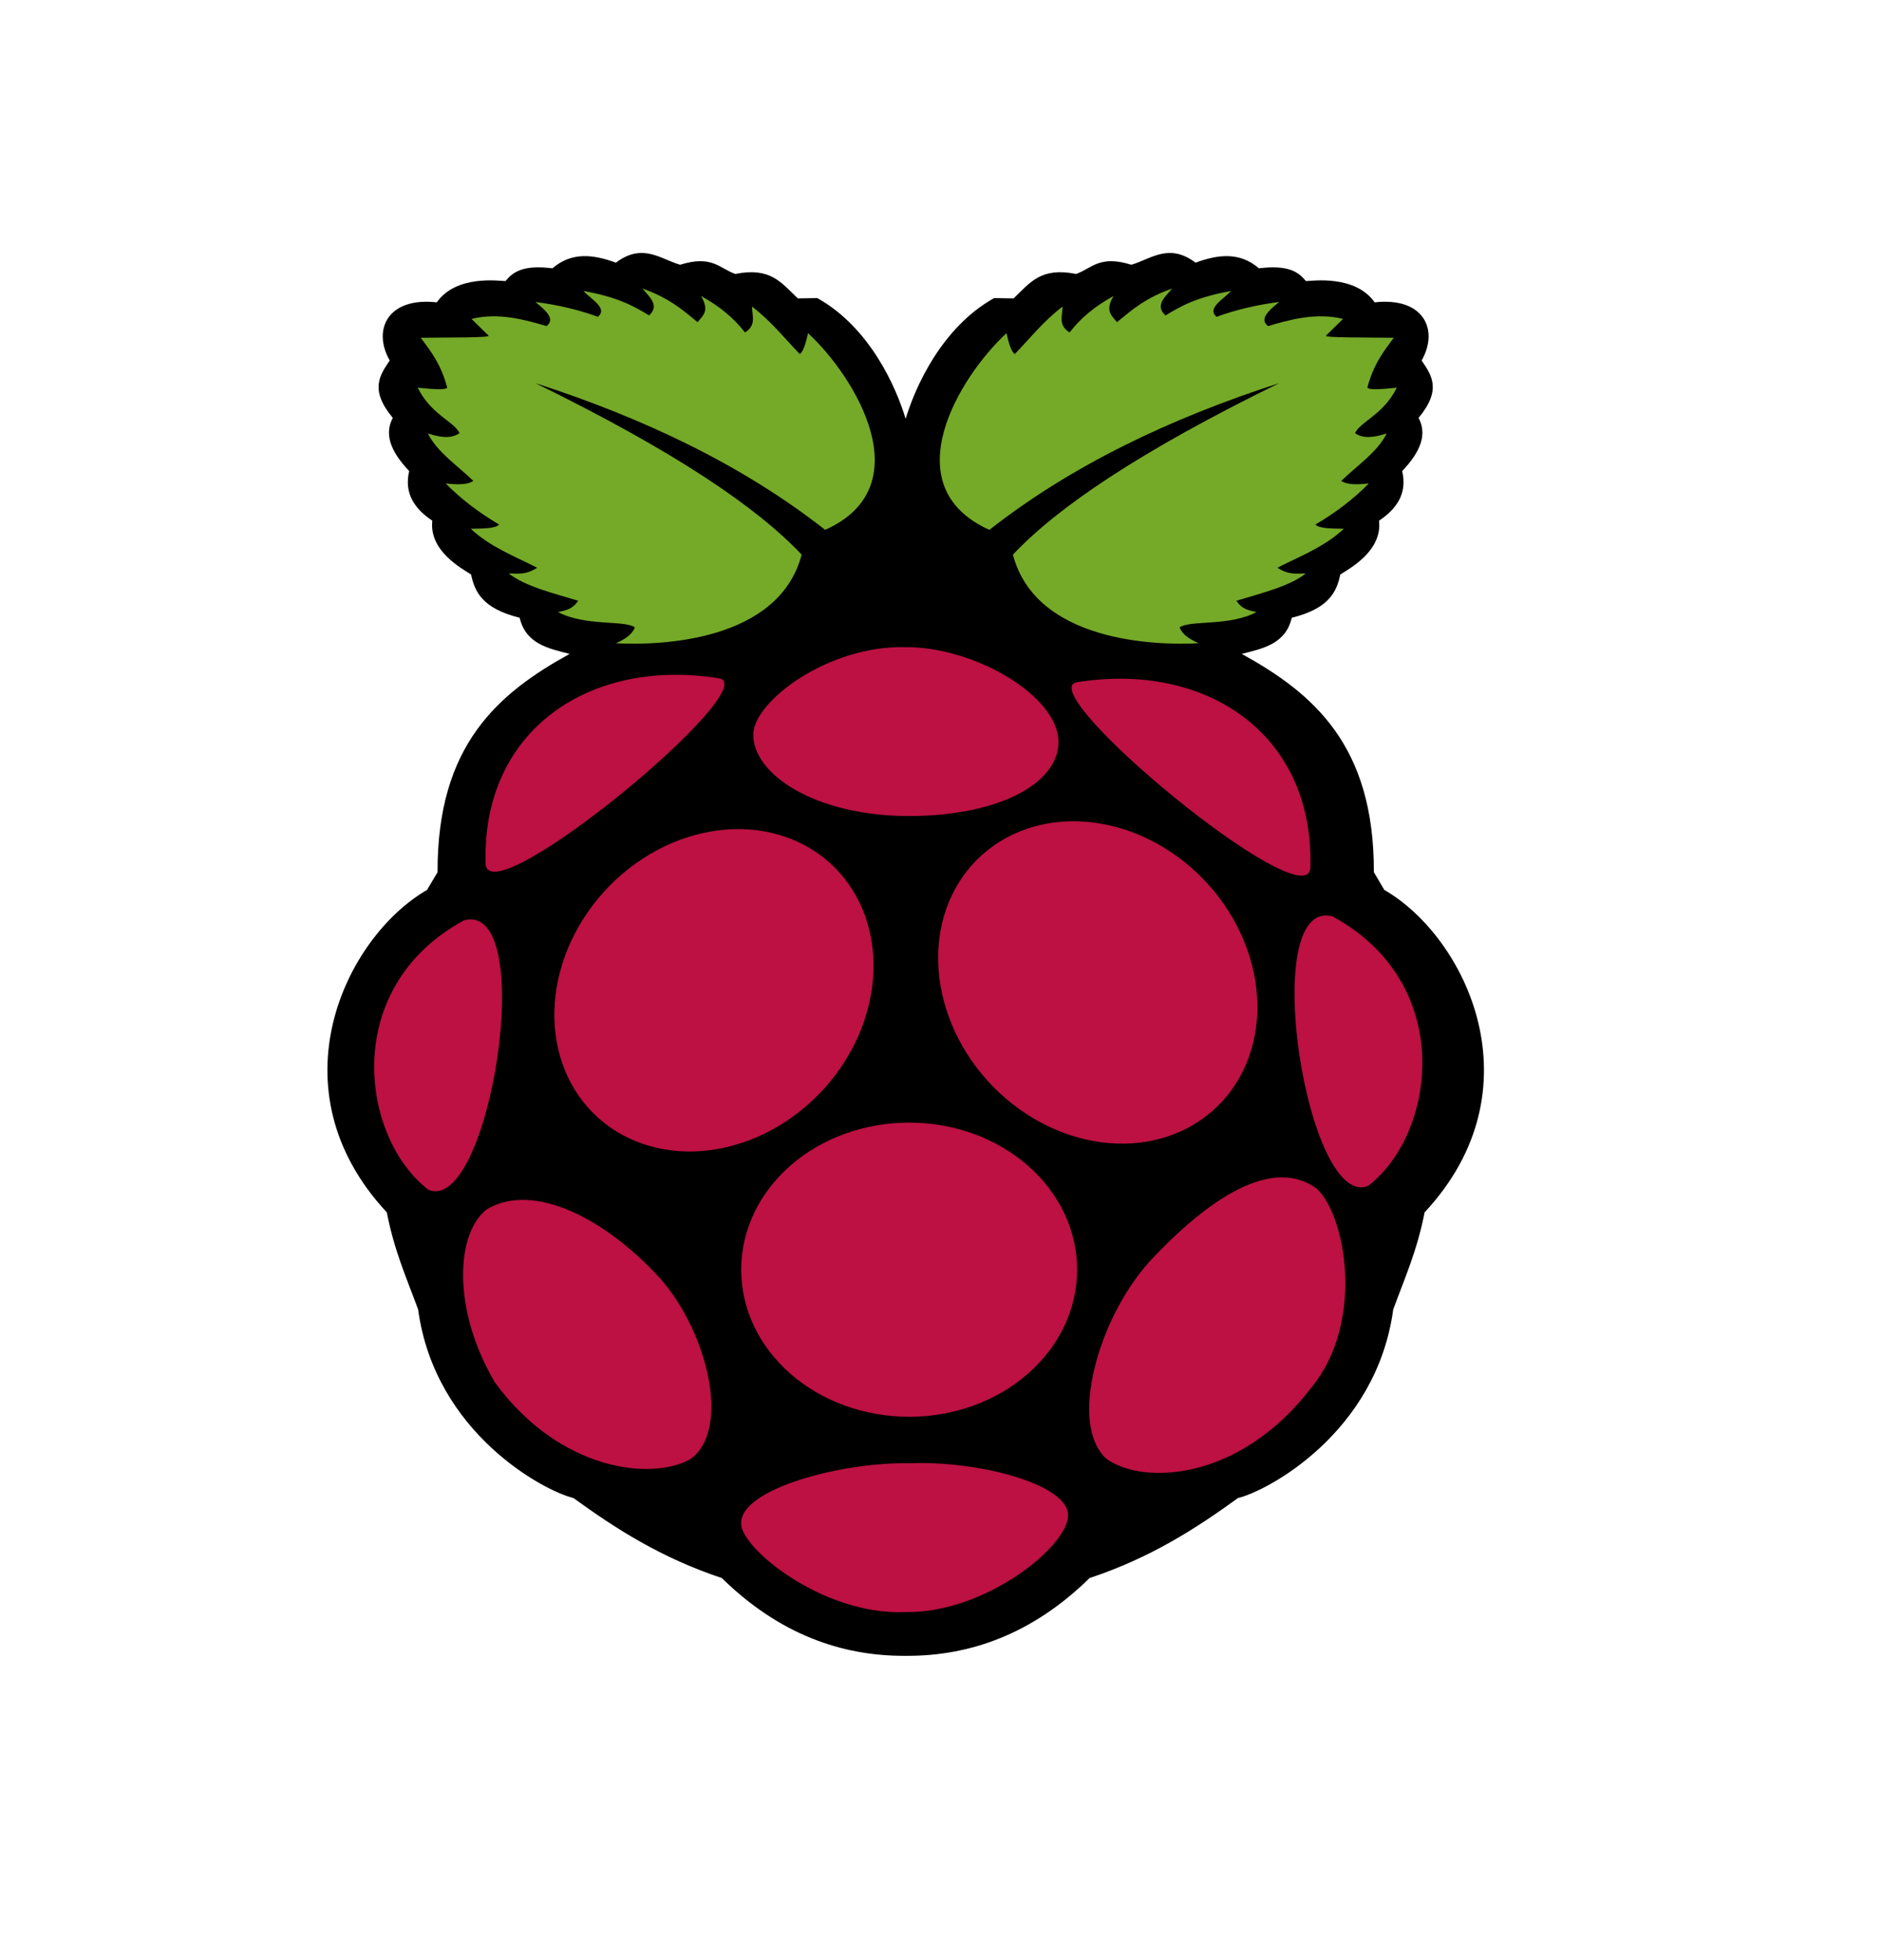<svg width="24" height="25" viewBox="0 0 24 25" fill="none" xmlns="http://www.w3.org/2000/svg">
<g clip-path="url(#clip0_2434_392)">
<path d="M8.168 3.227C8.072 3.229 7.97 3.263 7.854 3.35C7.569 3.246 7.292 3.209 7.045 3.422C6.664 3.375 6.54 3.472 6.446 3.585C6.362 3.583 5.819 3.503 5.57 3.856C4.944 3.786 4.746 4.206 4.97 4.598C4.843 4.786 4.71 4.971 5.009 5.33C4.903 5.529 4.969 5.746 5.218 6.008C5.152 6.288 5.281 6.486 5.513 6.641C5.47 7.025 5.884 7.248 6.007 7.327C6.055 7.551 6.154 7.762 6.627 7.879C6.705 8.212 6.989 8.27 7.264 8.34C6.354 8.842 5.574 9.503 5.58 11.124L5.446 11.35C4.404 11.953 3.465 13.889 4.933 15.463C5.028 15.956 5.189 16.31 5.332 16.701C5.546 18.28 6.943 19.019 7.312 19.106C7.852 19.497 8.427 19.868 9.205 20.127C9.938 20.846 10.733 21.12 11.532 21.119C11.544 21.119 11.556 21.12 11.567 21.119C12.366 21.12 13.161 20.846 13.895 20.127C14.673 19.868 15.248 19.497 15.788 19.106C16.156 19.019 17.553 18.28 17.767 16.701C17.91 16.31 18.071 15.956 18.167 15.463C19.634 13.889 18.696 11.953 17.653 11.35L17.52 11.124C17.525 9.503 16.745 8.842 15.835 8.34C16.111 8.27 16.395 8.212 16.473 7.879C16.946 7.762 17.045 7.551 17.092 7.327C17.216 7.248 17.63 7.025 17.586 6.641C17.818 6.486 17.947 6.288 17.881 6.008C18.131 5.746 18.196 5.529 18.09 5.33C18.389 4.971 18.257 4.786 18.129 4.598C18.353 4.206 18.155 3.786 17.53 3.856C17.28 3.503 16.738 3.583 16.654 3.585C16.56 3.472 16.436 3.375 16.054 3.422C15.807 3.209 15.531 3.246 15.246 3.35C14.907 3.096 14.683 3.3 14.428 3.377C14.018 3.249 13.924 3.424 13.723 3.494C13.276 3.405 13.14 3.6 12.926 3.806L12.677 3.802C12.003 4.179 11.668 4.947 11.549 5.342C11.431 4.947 11.097 4.179 10.423 3.802L10.174 3.806C9.959 3.6 9.823 3.405 9.377 3.494C9.175 3.424 9.082 3.249 8.672 3.377C8.504 3.326 8.35 3.221 8.168 3.227Z" fill="black"/>
<path d="M6.826 4.886C8.614 5.762 9.654 6.471 10.223 7.074C9.931 8.185 8.41 8.235 7.854 8.204C7.968 8.154 8.063 8.093 8.096 8.001C7.957 7.906 7.462 7.991 7.116 7.806C7.249 7.78 7.311 7.755 7.373 7.662C7.047 7.563 6.695 7.478 6.488 7.314C6.6 7.315 6.704 7.337 6.85 7.241C6.557 7.092 6.245 6.973 6.003 6.744C6.154 6.741 6.317 6.743 6.365 6.69C6.097 6.532 5.871 6.357 5.684 6.166C5.896 6.19 5.985 6.169 6.036 6.134C5.834 5.937 5.578 5.771 5.456 5.528C5.613 5.58 5.757 5.599 5.86 5.524C5.792 5.376 5.497 5.29 5.327 4.945C5.493 4.96 5.668 4.98 5.703 4.945C5.626 4.648 5.495 4.481 5.365 4.308C5.719 4.303 6.256 4.309 6.231 4.281L6.013 4.068C6.358 3.98 6.712 4.083 6.969 4.159C7.084 4.072 6.967 3.963 6.826 3.851C7.12 3.889 7.385 3.953 7.625 4.041C7.754 3.931 7.542 3.821 7.44 3.711C7.894 3.793 8.086 3.908 8.277 4.023C8.416 3.897 8.285 3.79 8.192 3.68C8.534 3.8 8.71 3.956 8.896 4.109C8.959 4.028 9.056 3.969 8.939 3.775C9.182 3.908 9.365 4.064 9.5 4.24C9.65 4.149 9.59 4.025 9.59 3.91C9.843 4.105 10.003 4.313 10.199 4.516C10.239 4.489 10.273 4.396 10.304 4.249C10.906 4.804 11.758 6.203 10.523 6.758C9.472 5.934 8.217 5.336 6.826 4.886Z" fill="#75A928"/>
<path d="M16.314 4.886C14.526 5.762 13.486 6.471 12.917 7.074C13.209 8.185 14.73 8.235 15.286 8.204C15.172 8.154 15.077 8.093 15.043 8.001C15.183 7.906 15.678 7.991 16.024 7.806C15.891 7.78 15.829 7.755 15.767 7.662C16.093 7.563 16.445 7.478 16.652 7.314C16.54 7.315 16.436 7.337 16.29 7.241C16.582 7.092 16.895 6.973 17.137 6.744C16.986 6.741 16.823 6.743 16.775 6.69C17.043 6.532 17.269 6.357 17.456 6.166C17.244 6.19 17.155 6.169 17.104 6.134C17.306 5.937 17.562 5.771 17.684 5.528C17.527 5.58 17.383 5.599 17.28 5.524C17.348 5.376 17.643 5.29 17.812 4.945C17.647 4.96 17.472 4.98 17.437 4.945C17.514 4.648 17.645 4.481 17.774 4.308C17.421 4.303 16.884 4.309 16.909 4.281L17.127 4.068C16.782 3.98 16.428 4.083 16.171 4.159C16.056 4.072 16.173 3.963 16.314 3.851C16.02 3.889 15.755 3.953 15.514 4.041C15.386 3.931 15.598 3.821 15.7 3.711C15.246 3.793 15.054 3.908 14.863 4.023C14.724 3.897 14.855 3.79 14.948 3.68C14.606 3.8 14.43 3.956 14.244 4.109C14.181 4.028 14.084 3.969 14.201 3.775C13.958 3.908 13.775 4.064 13.64 4.24C13.49 4.149 13.55 4.025 13.55 3.91C13.297 4.105 13.137 4.313 12.941 4.516C12.901 4.489 12.867 4.396 12.836 4.249C12.233 4.804 11.382 6.203 12.617 6.758C13.668 5.934 14.923 5.336 16.314 4.886Z" fill="#75A928"/>
<path d="M13.736 16.194C13.736 16.692 13.51 17.169 13.108 17.521C12.707 17.873 12.162 18.07 11.594 18.07C11.026 18.07 10.481 17.873 10.079 17.521C9.677 17.169 9.452 16.692 9.452 16.194C9.452 15.696 9.677 15.219 10.079 14.867C10.481 14.515 11.026 14.318 11.594 14.318C12.162 14.318 12.707 14.515 13.108 14.867C13.51 15.219 13.736 15.696 13.736 16.194Z" fill="#BC1142"/>
<path d="M10.354 10.834C10.78 11.099 11.057 11.543 11.124 12.068C11.191 12.592 11.043 13.154 10.711 13.631C10.38 14.107 9.893 14.459 9.357 14.608C8.822 14.757 8.281 14.692 7.855 14.427C7.429 14.162 7.152 13.718 7.085 13.194C7.018 12.669 7.166 12.107 7.498 11.63C7.829 11.154 8.316 10.802 8.852 10.653C9.388 10.504 9.928 10.569 10.354 10.834Z" fill="#BC1142"/>
<path d="M12.75 10.734C12.323 10.999 12.046 11.443 11.979 11.967C11.912 12.492 12.061 13.054 12.392 13.531C12.724 14.007 13.211 14.359 13.747 14.508C14.282 14.657 14.823 14.592 15.249 14.327C15.675 14.062 15.952 13.618 16.019 13.094C16.086 12.569 15.938 12.007 15.606 11.53C15.275 11.054 14.788 10.702 14.252 10.553C13.716 10.404 13.176 10.469 12.75 10.734Z" fill="#BC1142"/>
<path d="M5.919 11.737C6.877 11.493 6.242 15.503 5.463 15.174C4.605 14.519 4.329 12.6 5.919 11.737Z" fill="#BC1142"/>
<path d="M16.991 11.687C16.033 11.443 16.668 15.453 17.448 15.124C18.305 14.469 18.581 12.55 16.991 11.687Z" fill="#BC1142"/>
<path d="M13.736 8.701C15.39 8.436 16.765 9.369 16.71 11.073C16.656 11.726 13.127 8.799 13.736 8.701Z" fill="#BC1142"/>
<path d="M9.167 8.651C7.514 8.386 6.138 9.319 6.193 11.023C6.248 11.676 9.777 8.749 9.167 8.651Z" fill="#BC1142"/>
<path d="M11.543 8.254C10.556 8.23 9.608 8.95 9.606 9.368C9.603 9.875 10.386 10.395 11.549 10.408C12.737 10.416 13.494 9.992 13.498 9.468C13.503 8.875 12.418 8.245 11.543 8.254Z" fill="#BC1142"/>
<path d="M11.603 18.663C12.463 18.627 13.618 18.926 13.62 19.323C13.634 19.708 12.573 20.578 11.546 20.561C10.482 20.605 9.439 19.733 9.452 19.431C9.436 18.988 10.748 18.643 11.603 18.663Z" fill="#BC1142"/>
<path d="M8.425 16.313C9.037 17.014 9.317 18.246 8.805 18.609C8.322 18.886 7.147 18.772 6.312 17.633C5.749 16.676 5.822 15.704 6.217 15.418C6.808 15.076 7.722 15.538 8.425 16.313Z" fill="#BC1142"/>
<path d="M14.659 16.09C13.996 16.828 13.627 18.173 14.11 18.606C14.572 18.943 15.813 18.896 16.73 17.688C17.396 16.876 17.173 15.52 16.793 15.161C16.228 14.746 15.417 15.277 14.659 16.09Z" fill="#BC1142"/>
</g>
<defs>
<clipPath id="clip0_2434_392">
<rect width="15" height="18" fill="white" transform="translate(4 3.185)"/>
</clipPath>
</defs>
</svg>
